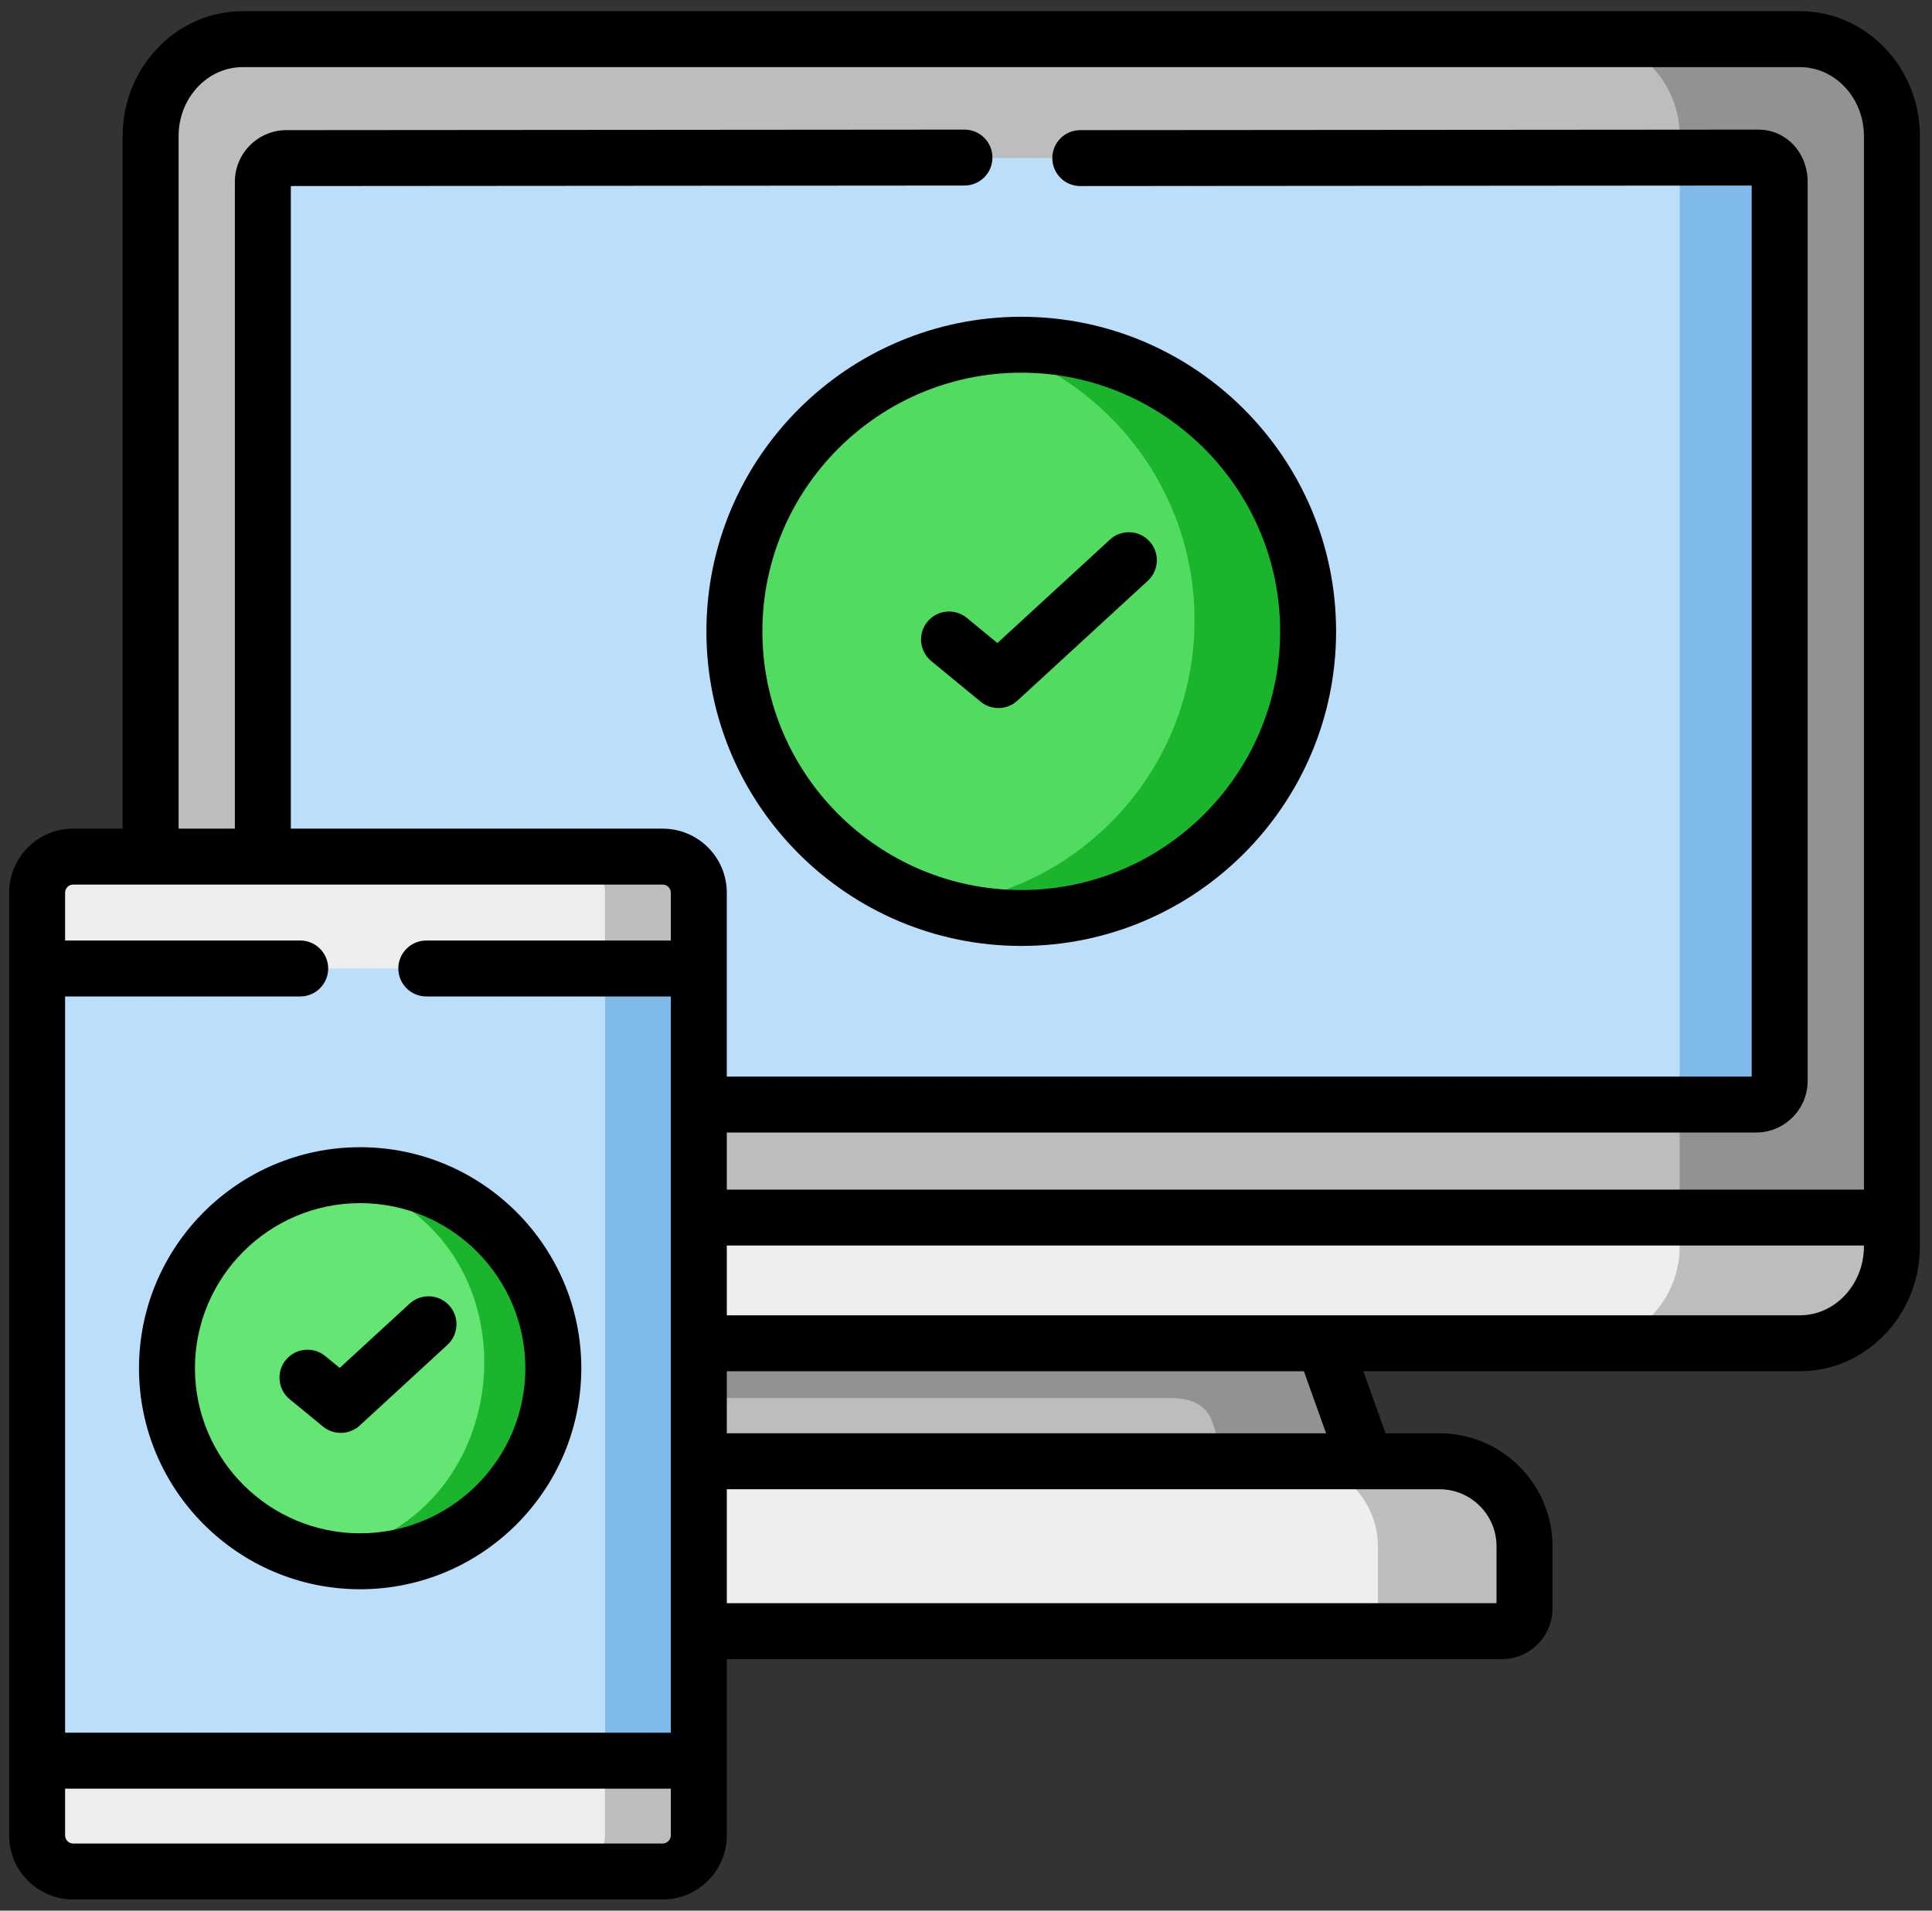<svg width="91" height="90" viewBox="0 0 91 90" fill="none" xmlns="http://www.w3.org/2000/svg">
<rect x="0" y="0" width="91" height="90" fill="#333333" stroke="none"/>
<g clip-path="url(#clip0_4170_2581)">
<path fill-rule="evenodd" clip-rule="evenodd" d="M62.349 63.273L46.444 60.051L32.069 63.273L30.086 68.83L46.355 72.048L64.337 68.83L62.349 63.273Z" fill="#BDBDBD"/>
<path fill-rule="evenodd" clip-rule="evenodd" d="M89.112 57.351L48.621 54.129L7.094 57.351V58.705C7.094 61.216 9.042 63.272 11.428 63.272H84.776C87.158 63.272 89.112 61.216 89.112 58.705V57.351Z" fill="#EEEEEE"/>
<path fill-rule="evenodd" clip-rule="evenodd" d="M64.337 68.832H27.056C24.854 68.832 23.055 70.63 23.055 72.831V75.77C23.055 76.352 23.533 76.836 24.116 76.836H70.746C71.329 76.836 71.812 76.352 71.812 75.77V72.831C71.812 70.63 70.008 68.832 67.805 68.832H64.337Z" fill="#EEEEEE"/>
<path fill-rule="evenodd" clip-rule="evenodd" d="M60.898 68.832C63.101 68.832 64.9 70.63 64.9 72.831V75.77C64.9 76.352 64.422 76.836 63.839 76.836H70.745C71.328 76.836 71.811 76.352 71.811 75.77V72.831C71.811 70.63 70.007 68.832 67.805 68.832H60.898Z" fill="#BDBDBD"/>
<path fill-rule="evenodd" clip-rule="evenodd" d="M89.117 57.352H79.116V58.706C79.116 61.216 77.162 63.273 74.781 63.273H84.782C87.163 63.273 89.117 61.216 89.117 58.706V57.352Z" fill="#BDBDBD"/>
<path fill-rule="evenodd" clip-rule="evenodd" d="M48.117 1.844H11.428C9.042 1.844 7.094 3.896 7.094 6.411V57.353H89.112V6.411C89.112 3.896 87.158 1.844 84.776 1.844H48.117Z" fill="#BDBDBD"/>
<path fill-rule="evenodd" clip-rule="evenodd" d="M82.716 52.027C83.324 52.027 83.827 51.525 83.827 50.912V8.561C83.827 7.948 83.324 7.445 82.716 7.445H13.495C12.881 7.445 12.383 7.948 12.383 8.561V50.912C12.383 51.525 12.881 52.027 13.495 52.027H82.716Z" fill="#BBDEFB"/>
<path fill-rule="evenodd" clip-rule="evenodd" d="M79.117 7.445V52.027H82.72C83.328 52.027 83.831 51.525 83.831 50.912V8.561C83.831 7.948 83.328 7.445 82.72 7.445H79.117Z" fill="#7FBAEB"/>
<path fill-rule="evenodd" clip-rule="evenodd" d="M83.83 8.563V50.913C83.83 51.526 83.327 52.029 82.719 52.029H79.116V57.353H89.117V6.411C89.117 3.896 87.163 1.844 84.782 1.844H74.781C77.162 1.844 79.116 3.896 79.116 6.411V7.447H82.719C83.327 7.447 83.83 7.949 83.83 8.563Z" fill="#949191"/>
<path fill-rule="evenodd" clip-rule="evenodd" d="M48.107 43.241C55.547 43.241 61.615 37.175 61.615 29.74C61.615 22.304 55.547 16.238 48.107 16.238C40.668 16.238 34.594 22.304 34.594 29.74C34.594 37.175 40.668 43.241 48.107 43.241Z" fill="#51DB61"/>
<path fill-rule="evenodd" clip-rule="evenodd" d="M46.743 16.303C52.259 18.002 56.265 23.141 56.265 29.212C56.265 36.209 50.938 41.965 44.117 42.643C45.378 43.032 46.713 43.241 48.103 43.241C55.563 43.241 61.611 37.195 61.611 29.74C61.611 22.279 55.563 16.238 48.103 16.238C47.645 16.238 47.191 16.258 46.743 16.303Z" fill="#1AB52C"/>
<path fill-rule="evenodd" clip-rule="evenodd" d="M32.918 82.937L17.003 78.195L1.75 82.937V86.457C1.75 86.766 1.83 87.055 1.975 87.304C2.268 87.812 2.822 88.156 3.445 88.156H31.219C31.847 88.156 32.395 87.812 32.689 87.304C32.833 87.054 32.918 86.766 32.918 86.457V82.937Z" fill="#EEEEEE"/>
<path fill-rule="evenodd" clip-rule="evenodd" d="M17.421 52.03L32.918 45.621V42.05C32.918 41.686 32.803 41.348 32.604 41.074C32.295 40.636 31.791 40.352 31.219 40.352H3.445C2.513 40.352 1.75 41.114 1.75 42.05V45.621L17.421 52.03Z" fill="#EEEEEE"/>
<path fill-rule="evenodd" clip-rule="evenodd" d="M32.918 45.621H1.75V82.938H32.918C32.918 71.931 32.918 60.925 32.918 49.919V45.621Z" fill="#BBDEFB"/>
<path fill-rule="evenodd" clip-rule="evenodd" d="M28.496 42.05V45.62H32.916V42.05C32.916 41.686 32.802 41.347 32.602 41.073C32.293 40.635 31.79 40.352 31.217 40.352H26.797C27.733 40.352 28.496 41.113 28.496 42.05Z" fill="#BDBDBD"/>
<path fill-rule="evenodd" clip-rule="evenodd" d="M28.5 45.621V82.938H32.92V45.621H28.5Z" fill="#7FBAEB"/>
<path fill-rule="evenodd" clip-rule="evenodd" d="M28.496 82.938V86.458C28.496 87.39 27.733 88.157 26.797 88.157H31.217C31.845 88.157 32.393 87.813 32.687 87.305C32.831 87.055 32.916 86.767 32.916 86.458V82.938H28.496Z" fill="#BDBDBD"/>
<path fill-rule="evenodd" clip-rule="evenodd" d="M9.83 58.812C8.719 60.211 8.011 61.949 7.887 63.842C7.882 63.927 7.877 64.011 7.872 64.096C7.867 64.215 7.867 64.33 7.867 64.449C7.867 66.357 8.455 68.13 9.457 69.589C11.097 71.979 13.847 73.543 16.966 73.543C20.081 73.543 22.836 71.979 24.475 69.589C25.477 68.13 26.065 66.357 26.065 64.449C26.065 64.33 26.06 64.215 26.06 64.096C26.035 63.533 25.965 62.986 25.846 62.453C25.572 61.242 25.058 60.127 24.361 59.151C22.706 56.854 20.011 55.355 16.966 55.355C14.071 55.355 11.495 56.705 9.83 58.812Z" fill="#65E674"/>
<path fill-rule="evenodd" clip-rule="evenodd" d="M14.867 73.299C15.54 73.459 16.248 73.543 16.97 73.543C20.084 73.543 22.84 71.979 24.48 69.589C25.481 68.13 26.069 66.357 26.069 64.449C26.069 64.33 26.064 64.215 26.064 64.096C26.039 63.533 25.97 62.986 25.85 62.453C25.575 61.242 25.062 60.127 24.365 59.151C22.711 56.854 20.015 55.355 16.97 55.355C16.597 55.355 16.228 55.381 15.869 55.425C25.79 57.771 24.738 72.109 14.867 73.299Z" fill="#1AB52C"/>
<path fill-rule="evenodd" clip-rule="evenodd" d="M57.731 68.911L60.901 68.831H64.339L62.35 63.273H32.922V65.853H54.911C55.883 65.833 56.784 66.017 57.119 67.028L57.731 68.911Z" fill="#949191"/>
<path d="M43.864 31.14L46.191 33.053C46.435 33.253 46.731 33.353 47.028 33.353C47.349 33.353 47.669 33.236 47.92 33.005L54.064 27.358C54.6 26.864 54.635 26.032 54.142 25.496C53.649 24.96 52.816 24.925 52.28 25.418L46.98 30.29L45.538 29.105C44.976 28.643 44.145 28.724 43.683 29.286C43.22 29.848 43.301 30.678 43.864 31.14Z" fill="black"/>
<path d="M33.273 29.74C33.273 37.911 39.927 44.558 48.105 44.558C56.28 44.558 62.932 37.911 62.932 29.74C62.932 21.569 56.28 14.922 48.105 14.922C39.927 14.922 33.273 21.569 33.273 29.74ZM48.105 17.556C54.827 17.556 60.296 23.022 60.296 29.74C60.296 36.459 54.827 41.924 48.105 41.924C41.381 41.924 35.91 36.459 35.91 29.74C35.91 23.022 41.381 17.556 48.105 17.556Z" fill="black"/>
<path d="M84.776 0.527H11.429C8.312 0.527 5.776 3.167 5.776 6.411V39.034H3.442C1.781 39.034 0.43 40.386 0.43 42.05V86.458C0.43 88.12 1.781 89.473 3.442 89.473H31.216C32.88 89.473 34.233 88.12 34.233 86.457V78.153H70.74C72.054 78.153 73.124 77.084 73.124 75.77V72.832C73.124 69.9 70.736 67.515 67.8 67.515H65.261L64.215 64.592H84.776C87.894 64.592 90.43 61.953 90.43 58.708V6.411C90.43 3.167 87.894 0.527 84.776 0.527ZM8.412 6.411C8.412 4.62 9.765 3.162 11.429 3.162H84.776C86.44 3.162 87.794 4.619 87.794 6.411V56.036H34.233V53.347H82.714C84.053 53.347 85.143 52.255 85.143 50.914V8.563C85.143 7.184 84.122 6.105 82.817 6.105L50.882 6.13C50.154 6.13 49.565 6.721 49.565 7.448C49.566 8.176 50.156 8.764 50.884 8.764H50.884L82.507 8.74V50.712H34.233V42.05C34.233 40.386 32.88 39.034 31.216 39.034H13.699V8.764L45.428 8.74C46.156 8.739 46.746 8.149 46.745 7.421C46.745 6.694 46.155 6.105 45.427 6.105H45.426L13.492 6.13C12.153 6.13 11.063 7.221 11.063 8.563V39.034H8.412V6.411ZM3.442 41.668H31.216C31.423 41.668 31.597 41.843 31.597 42.05V44.303H20.079C19.352 44.303 18.762 44.893 18.762 45.62C18.762 46.348 19.352 46.938 20.079 46.938H31.597V81.619H3.066V46.938H14.14C14.868 46.938 15.458 46.348 15.458 45.62C15.458 44.893 14.868 44.303 14.14 44.303H3.066V42.05C3.066 41.843 3.238 41.668 3.442 41.668ZM31.216 86.838H3.442C3.238 86.838 3.066 86.664 3.066 86.457V84.254H31.597V86.457C31.597 86.66 31.419 86.838 31.216 86.838ZM70.488 72.832V75.519H34.233V70.15H64.328C64.329 70.15 64.331 70.15 64.332 70.15C64.335 70.15 64.337 70.15 64.34 70.15H67.8C69.282 70.15 70.488 71.353 70.488 72.832ZM62.461 67.515H34.233V64.592H61.416L62.461 67.515ZM84.776 61.957H34.233V58.67H87.794V58.708C87.794 60.5 86.44 61.957 84.776 61.957Z" fill="black"/>
<path d="M13.647 65.914L15.216 67.199C15.46 67.398 15.756 67.497 16.052 67.497C16.373 67.497 16.693 67.38 16.944 67.149L21.075 63.349C21.611 62.856 21.646 62.023 21.152 61.487C20.66 60.952 19.826 60.918 19.29 61.41L16.001 64.436L15.318 63.875C14.754 63.415 13.924 63.497 13.462 64.06C13.001 64.623 13.084 65.453 13.647 65.914Z" fill="black"/>
<path d="M6.547 64.45C6.547 70.191 11.22 74.861 16.964 74.861C22.707 74.861 27.38 70.191 27.38 64.45C27.38 58.71 22.708 54.039 16.964 54.039C11.22 54.039 6.547 58.71 6.547 64.45ZM16.964 56.674C21.254 56.674 24.744 60.162 24.744 64.45C24.744 68.738 21.254 72.226 16.964 72.226C12.673 72.226 9.183 68.738 9.183 64.45C9.183 60.163 12.673 56.674 16.964 56.674Z" fill="black"/>
</g>
<defs>
<clipPath id="clip0_4170_2581">
<rect width="90" height="90" fill="white" transform="translate(0.43)"/>
</clipPath>
</defs>
</svg>
